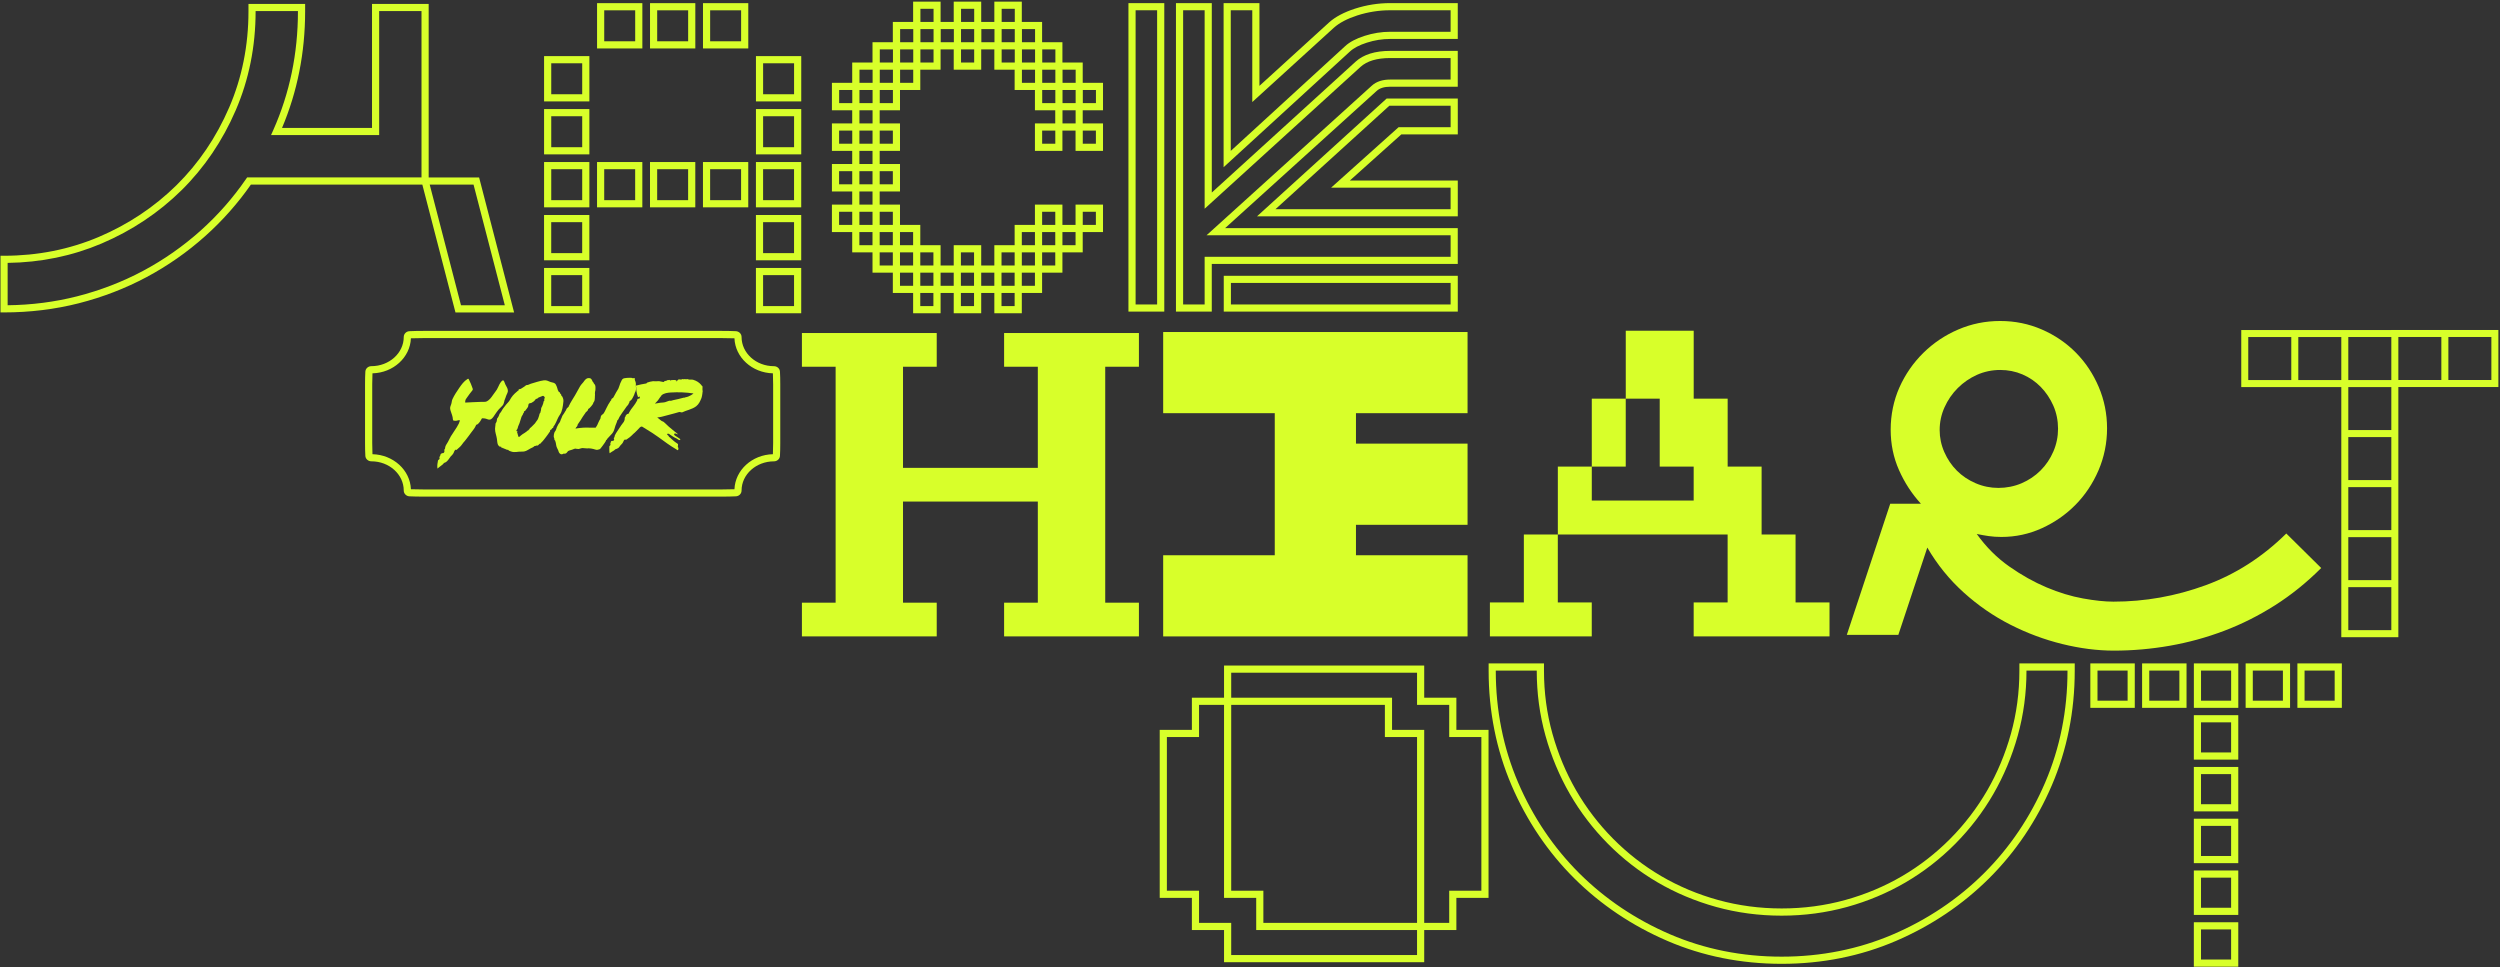 <svg fill="none" height="405" viewBox="0 0 1047 405" width="1047" xmlns="http://www.w3.org/2000/svg"><rect x="0" y="0" width="1047" height="405" fill="#333333" stroke="none"/><g fill="#d8ff2a"><path d="m596.46 402.97h-83.83v-13.47h-13.47v-13.47h-13.47v-70.36h13.47v-13.47h13.47v-13.47h83.83v13.47h13.47v13.47h13.47v70.36h-13.47v13.47h-13.47zm-80.83-3h77.83v-10.47h-67.36v-13.47h-13.47v-80.83h-10.47v13.47h-13.47v64.36h13.47v13.47h13.47zm80.83-13.47h10.47v-13.47h13.47v-64.36h-13.47v-13.47h-13.47v-13.47h-77.83v10.47h67.36v13.47h13.47zm-67.36 0h64.36v-77.83h-13.47v-13.47h-64.36v77.83h13.47z"/><path d="m937.39 404.85h-18.61v-18.61h18.61zm-15.61-3h12.61v-12.61h-12.61zm15.61-18.68h-18.61v-18.61h18.61zm-15.61-3h12.61v-12.61h-12.61zm15.61-18.68h-18.61v-18.61h18.61zm-15.61-3h12.61v-12.61h-12.61zm15.61-18.68h-18.61v-18.61h18.61zm-15.61-3h12.61v-12.61h-12.61zm15.61-18.68h-18.61v-18.61h18.61zm-15.61-3h12.61v-12.61h-12.61zm58.98-18.68h-18.61v-18.61h18.61zm-15.61-3h12.61v-12.61h-12.61zm-6.07 3h-18.61v-18.61h18.61zm-15.61-3h12.61v-12.61h-12.61zm-6.07 3h-18.61v-18.61h18.61zm-15.61-3h12.61v-12.61h-12.61zm-6.07 3h-18.61v-18.61h18.61zm-15.61-3h12.61v-12.61h-12.61zm-6.07 3h-18.61v-18.61h18.61zm-15.61-3h12.61v-12.61h-12.61z"/><path d="m746.16 403.65c-16.97 0-33.08-3.23-47.87-9.6s-27.9-15.18-38.97-26.19c-11.08-11.02-19.92-24.13-26.29-38.98-6.37-14.86-9.59-30.99-9.59-47.96v-3.08h23.18v3.08c0 9.06 1.19 17.93 3.54 26.35 2.35 8.43 5.7 16.43 9.94 23.77s9.44 14.14 15.47 20.22c6.02 6.08 12.79 11.34 20.13 15.64s15.37 7.68 23.85 10.02c8.48 2.35 17.43 3.54 26.62 3.54s18.14-1.19 26.62-3.54 16.51-5.72 23.85-10.02 14.12-9.57 20.13-15.64c6.02-6.07 11.22-12.88 15.47-20.22 4.24-7.34 7.59-15.34 9.94-23.77s3.54-17.3 3.54-26.35v-3.08h23.18v3.08c0 16.97-3.23 33.1-9.59 47.96-6.36 14.84-15.21 27.96-26.29 38.98-11.07 11.02-24.19 19.83-38.97 26.19-14.8 6.37-30.91 9.6-47.87 9.6zm-119.73-122.81v.08c0 16.56 3.15 32.3 9.35 46.78 6.21 14.49 14.84 27.29 25.64 38.04s23.6 19.35 38.04 25.56c14.42 6.2 30.13 9.35 46.69 9.35s32.26-3.15 46.69-9.35c14.44-6.21 27.24-14.81 38.04-25.56 10.81-10.75 19.43-23.55 25.64-38.04 6.21-14.48 9.35-30.22 9.35-46.78v-.08h-17.18v.08c0 9.33-1.23 18.47-3.65 27.16-2.42 8.68-5.86 16.91-10.23 24.47-4.37 7.57-9.73 14.57-15.93 20.83s-13.18 11.68-20.75 16.12c-7.57 4.43-15.83 7.91-24.57 10.33s-17.96 3.65-27.42 3.65-18.68-1.23-27.42-3.65c-8.73-2.42-17-5.89-24.57-10.33-7.56-4.43-14.54-9.85-20.75-16.12-6.21-6.26-11.57-13.27-15.93-20.83-4.37-7.56-7.82-15.79-10.23-24.47-2.42-8.69-3.65-17.82-3.65-27.16v-.08h-17.18z"/><path d="m335.84 266.52v-14.12h14.12v-98.81h-14.12v-14.12h56.46v14.12h-14.12v42.35h56.46v-42.35h-14.12v-14.12h56.46v14.12h-14.11v98.81h14.11v14.12h-56.46v-14.12h14.12v-42.35h-56.46v42.35h14.12v14.12z"/><path d="m623.97 266.52v-14.22h14.22v-28.45h14.22v28.45h14.22v14.22h-42.67zm85.34 0v-14.22h14.22v-28.45h-71.11v-28.44h14.22v14.22h42.67v-14.22h-14.22v-28.45h-14.22v-28.45h28.45v28.45h14.22v28.45h14.22v28.44h14.22v28.45h14.22v14.22zm-42.67-71.11v-28.45h14.22v28.45z"/><path d="m938.64 138.22h23.89v23.89h-23.89zm2.93 20.95h18.02v-18.02h-18.02zm18.02-20.95h23.88v23.89h-23.88zm2.93 20.95h18.02v-18.02h-18.02zm18.02-20.95h23.89v23.89h-23.89zm0 20.95h23.89v23.88h-23.89zm0 20.95h23.89v23.89h-23.89zm0 20.95h23.89v23.89h-23.89zm0 20.95h23.89v23.88h-23.89zm0 20.95h23.89v23.89h-23.89zm2.93-83.81h18.02v-18.02h-18.02zm0 20.95h18.02v-18.02h-18.02zm0 20.95h18.02v-18.02h-18.02zm0 20.95h18.02v-18.02h-18.02zm0 20.95h18.02v-18.02h-18.02zm0 20.95h18.02v-18.02h-18.02zm18.02-125.71h23.89v23.89h-23.89zm2.93 20.95h18.02v-18.02h-18.02zm18.02-20.95h23.88v23.89h-23.88zm2.93 20.95h18.02v-18.02h-18.02z"/><path d="m827.85 223.61c3.92 5.47 8.47 10.02 13.64 13.64 5.17 3.63 10.37 6.54 15.6 8.74s10.31 3.75 15.25 4.64c4.93.89 9.18 1.34 12.75 1.34 13.2 0 26.07-2.29 38.61-6.87s23.81-11.8 33.8-21.67l14.62 14.45c-6.06 6.06-12.52 11.27-19.35 15.61-6.84 4.34-13.94 7.91-21.31 10.7s-14.95 4.87-22.74 6.24-15.61 2.05-23.45 2.05c-6.9 0-14.09-.92-21.58-2.76s-14.75-4.55-21.76-8.11c-7.02-3.57-13.53-8.05-19.53-13.47-6-5.41-11.09-11.68-15.25-18.82l-12.13 36.56h-21.58l18.19-54.93h12.84c-3.81-4.16-6.87-8.86-9.18-14.09-2.32-5.23-3.48-10.88-3.48-16.94s1.22-12.19 3.66-17.66 5.77-10.28 9.99-14.45c4.22-4.16 9.1-7.43 14.63-9.81s11.38-3.57 17.57-3.57 12.01 1.19 17.48 3.57 10.22 5.62 14.27 9.72c4.04 4.1 7.22 8.89 9.54 14.36s3.48 11.24 3.48 17.3-1.19 12.04-3.57 17.57-5.59 10.34-9.63 14.45c-4.04 4.1-8.74 7.37-14.09 9.81s-11 3.66-16.94 3.66c-1.9 0-3.69-.12-5.35-.36-1.67-.24-3.33-.54-4.99-.89zm-15.52-43.52c0 3.21.65 6.3 1.96 9.27s3.06 5.56 5.26 7.76 4.81 3.95 7.85 5.26c3.03 1.31 6.21 1.96 9.54 1.96s6.69-.65 9.72-1.96 5.68-3.09 7.94-5.35 4.04-4.9 5.35-7.94c1.31-3.03 1.96-6.21 1.96-9.54s-.65-6.66-1.96-9.63-3.06-5.59-5.26-7.85-4.76-4.01-7.67-5.26-6.04-1.87-9.36-1.87-6.69.69-9.72 2.05c-3.03 1.37-5.71 3.21-8.03 5.53s-4.16 4.99-5.53 8.03c-1.37 3.03-2.05 6.21-2.05 9.54z"/><path d="m567.88 173.04v12.75h46.73v34h-46.73v12.75h46.73v33.99h-127.47v-33.99h46.73v-59.5h-46.73v-33.99h127.47v33.99z"/><path d="m302.39 207.98h-125.1c-2.23 0-4.14-.04-5.82-.12-1.33-.06-2.38-1.13-2.38-2.43 0-6.75-6.08-12.23-13.56-12.23-1.34 0-2.45-1-2.52-2.28-.09-1.54-.13-3.28-.13-5.32v-24.65c0-2.04.04-3.78.13-5.32.07-1.28 1.18-2.28 2.51-2.28 7.48 0 13.57-5.48 13.57-12.22 0-1.3 1.05-2.37 2.39-2.43 1.68-.08 3.58-.12 5.8-.12h125.1c2.23 0 4.12.04 5.8.12 1.34.06 2.39 1.13 2.39 2.43 0 6.75 6.08 12.23 13.56 12.23 1.35 0 2.45 1 2.52 2.28.09 1.54.13 3.28.13 5.32v24.65c0 2.04-.04 3.78-.13 5.32-.07 1.28-1.18 2.28-2.51 2.28-7.48 0-13.57 5.48-13.57 12.22 0 1.3-1.04 2.37-2.38 2.43-1.68.08-3.58.12-5.82.12zm-130.3-3.09c1.52.06 3.23.09 5.2.09h125.1c1.98 0 3.69-.03 5.2-.09.31-8.01 7.37-14.46 16.1-14.67.07-1.35.1-2.86.1-4.61v-24.65c0-1.74-.03-3.26-.1-4.61-8.73-.22-15.8-6.67-16.1-14.67-1.52-.06-3.23-.09-5.2-.09h-125.1c-1.98 0-3.69.03-5.2.09-.31 8.01-7.38 14.46-16.1 14.67-.07 1.35-.1 2.86-.1 4.61v24.65c0 1.74.03 3.26.1 4.61 8.73.22 15.8 6.67 16.1 14.67z"/><path d="m212.66 164c-.04.4-.24.75-.4 1.1-.23.51-.41.96-.57 1.51-.16.51-.48 1.03-.52 1.58-.18.66-.26 1.14-.74 1.69-.46.53-1.08 1.05-1.57 1.6-.52.59-.97 1.28-1.43 1.93-.51.71-.98 1.62-1.7 2.1-.92.6-1.68-.09-2.57-.24-.49-.08-.83-.08-1.31-.09-.42.83-.96 1.68-1.61 2.31-.2.19-.3.23-.49.31-.15.07-.24.05-.35.17-.07.07-.06.15-.1.24-.44 1.06-1.12 1.82-1.82 2.75-.87 1.17-1.75 2.41-2.69 3.56-.2.24-.46.54-.68.79-.03.04-.08.09-.11.13-.16.19-.23.31-.39.53-.25.34-.49.68-.83 1.02-.29.28-.66.61-1 .91-.16.14-.43.38-.6.54-.15-.02-.27-.07-.41-.12 0 0 0-.01-.01 0-.04.04-.07.08-.11.12-.1.12-.21.25-.32.38-.01.01-.03.03-.04.05s0 .04-.02.08c-.15.39-.27.72-.51 1.1-.18.28-.49.59-.74.85-.08.08-.2.2-.28.28-.23.35-.52.74-.76 1.06-.12.15-.23.31-.32.42-.5.61-.96 1.03-1.72 1.22-.18.27-.37.5-.63.71-.03.03-.1.07-.13.1-.34.25-.65.5-.99.76-.33.26-.66.55-1 .8-.02-.34-.05-.8-.06-1.11-.01-.61.1-1.07.21-1.67.03-.17.02-.5.11-.66.17-.28.55-.38.64-.69s-.18-.55-.02-.84c.05-.09.15-.15.21-.24.14-.2.1-.43.18-.65s.25-.36.43-.47c.19-.11.36-.13.57-.16.09-.01.14.02.24-.03.25-.12.39-.45.44-.71s-.04-.39-.15-.61c.22-.1.32-.34.39-.56.07-.23.04-.41.1-.67.17-.7.74-1.45 1.08-2.04.45-.78.78-1.44 1.15-2.21.01-.03.03-.06.04-.09s.04-.07.06-.09c.44-.72.93-1.45 1.39-2.14.71-1.06 1.4-2.08 1.95-3.21.22-.46.3-.91.49-1.37-.06 0-.12 0-.18 0-.19-.03-.37-.06-.57-.02s-.38.13-.58.17c-.4.08-.79.05-1.19 0-.07 0-.14 0-.21-.05-.17-.12-.21-.28-.24-.5-.07-.59-.11-1.21-.34-1.77-.24-.87-.66-1.71-.8-2.6-.11-.7.24-1.42.45-2.03.24-.71.2-1.4.5-2.04.79-1.71 1.82-3.24 2.88-4.78.98-1.41 1.96-2.77 3.44-3.69.07-.04.14-.07.22-.09.04 0 .09 0 .13.01.1.05.15.14.19.23.6 1.24 1.18 2.48 1.59 3.79.06.18.1.37.05.56-.04.16-.15.28-.25.41-.7.85-1.34 1.7-1.97 2.61-.27.39-.56.75-.8 1.2-.06.12-.26 1.16-.05 1.16 2.03-.07 4.03-.25 6.04-.28.61 0 1.17-.01 1.77-.03.32 0 .62.02.93-.11 1.31-.56 2.1-1.72 2.87-2.84.53-.78 1.09-1.44 1.57-2.19.46-.72.68-1.5 1.1-2.23.4-.7 1.52-2.61 2.03-.99.22.7.54 1.35.92 2s.63 1.34.55 2.1z"/><path d="m235.93 168.23v.09c-.17 1.72-.45 3.97-1.42 5.31-.96 1.33-1.31 2.77-2.15 4.2-.15.25-.31.47-.47.7-.06.08-.12.09-.16.2-.04.12.03.25-.03.37-.1.19-.41.17-.53.34-.05.07-.06.17-.1.25-.09.18-.31.23-.49.33-.06.03-.11.06-.15.12-.1.15-.02.33-.07.49s-.2.3-.29.43c-.25.34-.49.68-.72 1.03-.64.97-1.36 1.74-2.04 2.63-.2.26-.43.46-.66.67-.13.12-.23.39-.42.43-.05 0-.1 0-.15.01s-.09.04-.13.08c-.2.16-.38.34-.55.53-.04.05-.09.1-.14.13-.19.1-.44-.04-.64.03-.07.02-.12.07-.19.1-.15.07-.33.06-.49.09-.2.04-.24.14-.37.27-.12.12-.2.17-.37.25-.39.17-.78.36-1.16.57-1.37.79-2.07 1.36-3.63 1.26-1.44-.09-2.84.49-4.28-.03-.29-.1-1.01-.31-1.19-.56-.03-.04-.04-.08-.08-.12-.12-.13-.33-.02-.5-.05-.07-.01-.14-.05-.21-.09-.24-.14-.5-.25-.76-.33-.1-.03-.27-.04-.35-.1-.05-.04-.05-.11-.11-.14-.08-.04-.17.01-.25 0-.13-.01-.21-.17-.34-.2-.12-.03-.28.04-.36-.05-.1-.1 0-.31-.11-.4-.12-.1-.26.05-.38.05-.14 0-.22-.08-.33-.16-.25-.18-.47-.42-.61-.69-.31-.63-.34-1.81-.45-2.51-.21-1.43-.81-2.74-.78-4.22 0-.4.05-.8.12-1.19.03-.15.08-.31.08-.46s-.08-.24-.02-.41c.05-.15.14-.27.23-.4.22-.35.35-.76.37-1.18 0-.17 0-.34.05-.5.06-.18.21-.33.33-.48.31-.4.48-.88.64-1.36.03-.1.07-.21.12-.31.08-.15.21-.27.33-.4.31-.35.49-.73.71-1.13.22-.42.55-.8.83-1.18.57-.77 1.17-1.51 1.83-2.2.42-.44.76-1.16 1.12-1.73.43-.67.97-1.28 1.55-1.83.32-.3.69-.56 1-.87.11-.11.15-.18.28-.26.1-.06.23-.05.3-.17.08-.14-.02-.34.09-.46.08-.08.21-.05.32-.04.28.01.54-.14.78-.3.41-.26.82-.52 1.23-.79.13-.08.27-.17.38-.28.08-.08.16-.18.26-.24.24-.16.55-.11.83-.16.42-.08.77-.38 1.19-.49 1.83-.51 3.61-1.19 5.54-1.44 1.13-.15 1.74.35 2.79.71.81.28 1.67.16 2.21 1.11.31.55.54 1.25.7 1.85v.02c.06.2.07.34.19.52.1.14.16.19.22.36.04.1.02.2.11.28.12.11.33.07.42.19.06.08.05.19.07.29.06.28.41.41.5.67.04.12.02.25.06.36.05.19.3.26.41.45.11.21.21.43.29.66.16.46.24.96.18 1.45zm-8.22-2.31c-.07-.06-.14-.12-.23-.14s-.19.02-.28.05c-.45.18-.91.36-1.36.54-.23.09-.46.18-.63.36-.11.12-.2.27-.36.29-.08.01-.16-.01-.23 0-.22.02-.35.25-.47.43-.37.54-1.02.99-1.6 1.28-.28.14-.87.11-1.07.35-.28.34-.17.96-.37 1.35s-.55.76-.8 1.12c-.21.31-.34.57-.71.68-.1.03-.21.11-.19.21.01.06.06.1.07.16.03.13-.13.21-.22.31-.07.07-.1.18-.14.27-.09.28-.19.57-.38.8-.32.39-.45.95-.6 1.43-.19.6-.35 1.21-.57 1.8-.17.46-.4.9-.57 1.36-.13.36-.17.81-.35 1.14-.06.11-.15.2-.23.29s-.15.21-.15.34c0 .12.07.26.2.28.04 0 .09 0 .13.01.12.03.18.21.1.3-.05.06-.13.08-.17.15-.05.09.05.21.15.19-.05 0 .18.77.2.83.31 1.31.48 1.01 1.2.33.49-.46 1.08-.78 1.65-1.13.28-.18.57-.36.82-.58.21-.19.38-.41.66-.5.05-.02.1-.03.14-.06.09-.08.08-.24.17-.32.08-.07.23-.05.29-.14.04-.06.02-.13.02-.2.02-.26.29-.3.46-.43s.32-.32.48-.47c.44-.42.87-.84 1.28-1.29.28-.31.38-.67.71-1.02.57-.61.76-1.41 1.02-2.2.09-.27.11-.64.24-.89.12-.24.35-.34.37-.66 0-.09-.01-.19.02-.28.02-.05.04-.09.07-.14.06-.12.08-.24.09-.37.03-.17.03-.36.05-.53.02-.21.06-.41.17-.59.22-.35.37-.71.5-1.11.1-.28.24-.59.29-.89.04-.23-.02-.41.16-.6.06-.06.14-.12.19-.19.13-.22-.06-.5 0-.74.04-.15.16-.27.2-.42.09-.31-.18-.6-.42-.8z"/><path d="m266.36 163.01c-.03.34-.16.99-.44 1.35-.06.08-.11.27-.15.42s-.1.37-.18.55c-.1.24-.26.55-.38.8-.07.13-.16.32-.22.43-.19.39-.44.78-.73 1.06-.2.19-.33.2-.54.33-.08.44-.2.81-.46 1.17-.01.02-.05.04-.06.07 0 .03-.04.12-.04.15-.03.14-.22.34-.29.4-.29.28-.46.53-.68.84-.05.07-.1.15-.15.23-.38.56-.78 1.11-1.18 1.66-.1.14-.2.28-.3.42-.38.52-.74 1.04-1.06 1.6-.1.18-.18.37-.28.56-.07.14-.13.29-.21.44v.03c-.13.22-.27.4-.48.54-.1.49-.27.93-.47 1.38-.23.53-.41 1.07-.57 1.63-.01.05-.03.13-.04.18-.23.8-.45 1.46-.96 2.14-.26.35-.66.73-.97 1.07-.25.27-.52.54-.76.82-.07.08-.14.14-.2.21-.1.12-.16.13-.23.29-.08.16-.19.36-.36.48-.04.03-.12.08-.16.09-.03.13-.05.23-.1.36-.09.2-.22.4-.35.57-.04.05-.07.1-.1.15-.55.79-1.13 1.63-1.73 2.35-.31.38-.56.44-1.01.52-.18.06-.4.12-.59.1-.39-.04-.74-.15-1.1-.26-.08-.03-.16-.05-.24-.08-.38-.11-.79-.18-1.17-.24-.06 0-.08 0-.11 0s-.01 0-.02 0c-.22.02-.39 0-.59-.08l-.02-.01c-.16.05-.36.07-.52.07-.1 0-.18 0-.26 0-.42-.01-.97-.04-1.36-.1-.57-.1-1.15-.02-1.6.17-.59.24-.97.19-1.49.1-.23-.04-.25-.09-.43-.09-.35 0-.59.13-.91.25-.19.07-.41.17-.6.23s-.39.11-.58.17c-.36.11-.66.18-1.01.37-.1.06-.2.22-.29.34-.12.16-.31.42-.47.53-.38.26-.69.29-1.12.21-.02 0-.02.01-.04.02-.26.15-.48.25-.79.27-.1 0-.26-.02-.36-.07-.53-.24-.8-.68-.95-1.2-.05-.18-.05-.22-.1-.34-.09-.21-.17-.34-.26-.54-.19-.38-.38-.77-.51-1.19-.09-.27-.12-.58-.17-.86-.03-.2-.05-.38-.09-.57-.02-.09-.05-.16-.08-.27-.03-.1-.08-.25-.11-.37-.02-.07-.03-.15-.04-.23-.27-.23-.42-.49-.43-.83 0-.11.02-.12.04-.22-.02-.03-.05-.06-.07-.1-.11-.23-.16-.48-.18-.73 0-.04 0-.07 0-.09 0-.6.14-1.14.34-1.67.37-.4.61-.95.78-1.49.06-.18.11-.36.17-.55l.64-1.27c.15-.15.56-.79.67-.97.08-.14.14-.29.17-.45.05-.24.13-.48.24-.7l.23-.45s.34-1.14.83-1.63c.06-.06.2-.26.24-.37 0 0 .02-.04.03-.05.17-.29.35-.59.53-.87.1-.15.19-.29.29-.44.01-.02.02-.02.02-.04.01-.07.03-.17.05-.23.11-.33.43-.66.67-.84.19-.14.19-.14.33-.27 0-.14.03-.26.09-.4.06-.13.17-.26.27-.36.02-.07.03-.14.05-.21.06-.18.16-.35.26-.51.03-.04.05-.07.07-.11.1-.18.2-.35.31-.53s.21-.37.32-.55c.25-.42.51-.86.77-1.27.15-.24.3-.48.45-.72.45-.74.87-1.5 1.27-2.26.32-.59.64-1.21.98-1.76.26-.43.57-.76.88-1.12.19-.22.32-.34.5-.58.12-.16.15-.24.3-.44.64-.85 1.28-1.4 2.45-1.14.51.11.77.66.97 1.11.05.11.08.21.13.31.01.03.02.02.04.04.11.11.22.22.3.34.08.13.11.25.16.39 0 .02.02.02.04.04.04.05.06.05.1.1.23.27.4.49.48.86.06.29.06.67.05.99v.11.19c0 .39-.05.78-.17 1.16.02.22 0 .42-.05.63 0 .02-.01.03-.01.05v.03c.02.11.04.19.04.3 0 .25-.01.51-.03.77-.01.16-.03.29-.03.47v.34c0 .65-.1 1.24-.47 1.8-.04.05-.09.1-.14.14-.07.29-.14.54-.32.79-.17.26-.39.51-.58.76-.02.03-.06.08-.09.1-.2.24-.43.5-.65.7-.17.15-.32.23-.51.35h-.01c-.06.29-.17.57-.35.79-.15.19-.31.29-.49.43-.04.03-.06.03-.1.07-.1.09-.17.21-.24.34-.06.1-.13.21-.2.31-.25.35-.5.71-.75 1.06-.16.23-.3.45-.45.7-.17.28-.34.58-.52.86-.36.56-.75 1.11-1.13 1.66-.07.1-.14.22-.21.32-.01.11-.03.25-.06.35-.12.33-.28.57-.55.79-.03.02-.04.02-.06.04-.01.01 0 .02-.01.02-.06.17-.11.33-.17.49.04.01.09.03.13.04.18-.15.37-.2.6-.19.04 0 .04 0 .06.01.08.02.13 0 .21-.02s.16-.05.25-.06c.56-.09 1.09-.14 1.67-.16.38-.01.75-.03 1.16-.05.6-.03 1.21 0 1.83.02h1.17c.34 0 .88-.02 1.25.03.09-.14.18-.27.29-.38h.01c.16-.25.33-.5.45-.75.15-.31.26-.59.39-.91.16-.37.34-.77.54-1.12.04-.07.09-.14.12-.19.04-.05.07-.11.09-.14.02-.04.04-.06.04-.08.08-.16.16-.26.2-.44 0-.04 0-.07 0-.15.03-.37.12-.74.37-1.05.13-.17.36-.31.53-.42.07-.04.15-.09.18-.12.28-.35.49-.71.69-1.09.26-.49.48-.95.72-1.45s.51-1.03.78-1.51c.1-.18.22-.35.33-.51s.18-.26.27-.42c.01-.02.02-.04.04-.09.13-.27.3-.52.55-.71.01-.21.03-.39.17-.56s.31-.27.52-.33c.06-.1.13-.2.21-.28 0-.01.02-.01.02-.02.24-.4.46-.82.68-1.24.14-.28.29-.58.45-.84.13-.24.29-.48.43-.7.18-.29.37-.57.51-.86.19-.42.31-.8.45-1.23.11-.33.21-.67.34-.99.08-.21.18-.4.28-.59.08-.15.14-.28.21-.44 0-.02.01-.05.03-.08.29-.61.58-.94 1.29-1.05.18-.03.45-.04.66-.08.12-.02.27-.04.41-.06.36-.03.74-.03 1.11-.02.22 0 .4.01.63.01.08 0 .25.01.36.06.06.02.14.08.22.11.03.01.05 0 .11 0 .23-.02.52-.06.76-.08.01.25.02.52.03.77v.04c.02.06.04.09.06.14.16.39.31.77.37 1.19.03.23.01.48 0 .71 0 .18-.01.35 0 .51 0 .13.03.23.04.36.03.28.06.58.06.85 0-.03.01-.08 0 .12z"/><path d="m294.3 163.77c-.01.12-.04.21-.06.33-.04.29-.04.59-.1.88-.12.56-.14 1.16-.36 1.7-.54 1.32-1.07 2.58-2.25 3.48-1.74 1.32-3.99 1.62-5.92 2.57-.36-.09-.72-.12-1.08-.2-.7.24-1.4.42-2.12.6-1.75.44-3.46.9-5.22 1.38-.61.17-1.33.25-1.97.32.04.03.08.03.12.06.57.4 1.04.88 1.61 1.31.33.25.75.28 1.08.56.76.62 1.3 1.26 2.09 1.95.72.63 1.6 1.38 2.42 2.01.46.36 1.07.75 1.45 1.2-.47-.02-1.52-.88-1.67-.01-.05.3.55.63.76.76.41.25.8.51 1.19.78.27.19.64.33.63.72 0 .04-.01.09-.05.12-.03.02-.07.02-.1.02-.08 0-.16 0-.23-.02-.4-.08-.72-.36-1.06-.59-.25-.17-.52-.24-.78-.38-.69-.37-1.33-.81-1.99-1.25-.24-.16-.52-.44-.85-.45-.24 0-.55.05-.43.37.07.19.42.33.54.5.12.16.12.31.25.46.1.12.26.16.38.25.13.1.24.24.36.36.28.26.55.52.84.77.57.5 1.16.98 1.81 1.37.13.08.27.16.34.3.18.38-.23 1 .03 1.31.24.29.21.74.07 1.07-.02.05-.05.11-.1.14-.19.1-.58-.28-.74-.37-2.58-1.48-4.95-3.29-7.35-5.02-1.74-1.25-3.44-2.37-5.3-3.47-.46-.28-1.12-.67-1.6-.99-.02-.01-.07-.01-.09-.02-.36-.07-.76.21-.95.43-.29.32-.51.57-.77.83-.45.46-.77.8-1.25 1.25-.1.1-.41.36-.57.49-.02.02-.07.06-.11.09-.16.16-.26.28-.45.46-.28.27-.6.59-.94.85s-.72.52-1.08.77c-.17.12-.37.24-.55.36-.16-.04-.3-.09-.46-.14 0 0 0-.03-.03.01s-.07.06-.12.12c-.06.06-.19.18-.26.26 0 0-.03.03-.04.05 0 .02-.01.04-.03.08-.17.33-.29.66-.5.99-.16.24-.41.47-.61.68-.06.06-.15.12-.2.19-.19.24-.38.51-.56.74-.09.11-.18.26-.26.32-.46.36-.91.54-1.45.7-.16.16-.31.31-.49.46-.02.02-.07.04-.1.05-.3.17-.58.33-.88.53-.29.19-.59.41-.89.59-.04-.29-.1-.66-.11-.94-.03-.55 0-1.04 0-1.57 0-.15-.01-.35.05-.47.11-.22.36-.28.42-.51s-.09-.43-.07-.66c0-.07.1-.09.12-.16.06-.16.05-.34.11-.5s.18-.27.34-.33.32-.04.48-.03c.07 0 .13.05.2.04h.03s0-.01.01-.03c.04-.06.04-.11.1-.2s.18-.28.25-.39c-.04-.2-.12-.38-.2-.56.14-.17.27-.31.34-.52.08-.22.03-.44.14-.67.29-.62.68-1.23 1.07-1.8.51-.75 1.01-1.51 1.5-2.27.02-.03.04-.06.05-.09.01-.02.07-.09.08-.1.29-.38.82-1.05 1.02-1.37.32-.5.28-.68.4-1.15.05-.21-.05-.44.02-.63.07-.2.23-.31.31-.48s.07-.34.15-.5c.03-.06.1-.04.14-.08.12-.12.16-.27.29-.38s.31-.1.48-.15.31-.14.4-.29c.04-.07.01-.17.03-.23s.05-.08.08-.13c.26-.4.46-.79.73-1.19s.63-.81.92-1.21c.3-.39.62-.81.87-1.21s.44-.75.67-1.14c.12-.19.18-.36.22-.58.01-.07-.05-.14 0-.21.06-.07.13-.1.23-.12s.27-.03.39-.06c.11-.03.21-.03.29-.12s.09-.17.1-.3 0-.33.02-.47c-.12.04-.2.05-.32.11s-.29.13-.44.13c-.52-1.36-.76-2.68-.77-4.14-.1-.21-.15-.42-.16-.65 1.47-.39 2.95-.69 4.45-.93.11-.12.2-.32.36-.37.78-.29 1.53-.44 2.35-.56.11-.01.22 0 .38 0s.41.04.61.04c.46 0 .96-.03 1.43-.05 0-.02.03-.03.04-.03.68.09 1.34.22 2 .39.23-.14.42-.33.62-.51.04-.04.11-.03.15 0s.02.08.07.08.12.02.16 0c.21-.15.4-.3.63-.41.01.04.01.09.07.09.17 0 .38-.06.53-.11s.27-.03.38.01 0 .11.05.14c.17.08.33.05.49-.01s.26-.15.42-.17c.05 0 .05.05.06.08.36-.03.72-.08 1.08-.04.23.03.43.13.66.14 0 .18.01.36.01.54.26-.3.49-.61.81-.86.11-.08.27-.09.4-.08.34.03.61.1.96.04.15-.02.29-.18.46-.19.18-.01.35.09.53.14.05.01.17-.07.16-.14.16 0 .3.05.46.07.32.03.64 0 .96-.04.22.1.4.19.65.2.56.03 1.15-.05 1.7.1.68.19 1.28.5 1.88.86.28.17.52.39.77.6.12.1.21.22.32.32.11.11.23.18.3.31.03.06.02.13.08.19s.21.12.27.19c.05.07.04.11.1.17s.11.05.13.16c.02.1 0 .26 0 .38 0 .25-.02.51-.02.77 0 .13 0 .26.02.38.02.13.08.27.06.39zm-3.87 1c-3.26-.46-6.2-.6-9.58-.39-1.15.07-2.82.26-3.79 1.17h-.04c-.04.13-.09.27-.16.37s-.18.15-.25.23c-.4.47-.62.97-1.01 1.46s-.91.95-1.34 1.43c.74-.06 1.39-.26 2.15-.36.66-.09 1.55-.07 2.18-.26s1.09-.4 1.69-.6c.6.08 1.12-.02 1.68-.24 1.44-.28 2.87-.63 4.29-1.02.33.03.58-.04.88-.19.79-.11 1.5-.44 2.17-.81.45-.25.76-.45 1.13-.79z"/><path d="m335.55 131.19h-18.97v-18.97h18.97zm-15.97-3h12.97v-12.97h-12.97zm-72.76 3h-18.97v-18.97h18.97zm-15.97-3h12.97v-12.97h-12.97zm104.7-19.18h-18.97v-18.97h18.97zm-15.97-3h12.97v-12.97h-12.97zm-72.76 3h-18.97v-18.97h18.97zm-15.97-3h12.97v-12.97h-12.97zm104.7-19.18h-18.97v-18.97h18.97zm-15.97-3h12.97v-12.97h-12.97zm-6.21 3h-18.97v-18.97h18.97zm-15.97-3h12.97v-12.97h-12.97zm-6.21 3h-18.97v-18.97h18.97zm-15.97-3h12.97v-12.97h-12.97zm-6.21 3h-18.97v-18.97h18.97zm-15.97-3h12.97v-12.97h-12.97zm-6.21 3h-18.97v-18.97h18.97zm-15.97-3h12.97v-12.97h-12.97zm104.7-19.18h-18.97v-18.97h18.97zm-15.97-3h12.97v-12.97h-12.97zm-72.76 3h-18.97v-18.97h18.97zm-15.97-3h12.97v-12.97h-12.97zm104.7-19.18h-18.97v-18.97h18.97zm-15.97-3h12.97v-12.97h-12.97zm-72.76 3h-18.97v-18.97h18.97zm-15.97-3h12.97v-12.97h-12.97zm82.52-19.18h-18.97v-18.97h18.97zm-15.97-3h12.97v-12.97h-12.97zm-6.21 3h-18.97v-18.97h18.97zm-15.97-3h12.97v-12.97h-12.97zm-6.21 3h-18.97v-18.97h18.97zm-15.97-3h12.97v-12.97h-12.97z"/><path d="m427.93 131.19h-11.5v-8.5h-5.5v8.5h-11.51v-8.5h-5.5v8.5h-11.5v-8.5h-8.5v-8.5h-8.51v-8.5h-8.5v-8.5h-8.5v-11.5h8.5v-5.5h-8.5v-11.5h8.5v-5.5h-8.5v-11.5h8.5v-5.5h-8.5v-11.5h8.5v-8.5h8.5v-8.5h8.51v-8.5h8.5v-8.5h11.5v8.5h5.5v-8.5h11.51v8.5h5.5v-8.5h11.5v8.5h8.5v8.5h8.51v8.5h8.5v8.5h8.5v11.5h-8.5v5.5h8.5v11.5h-11.5v-8.5h-5.5v8.5h-11.51v-11.5h8.51v-5.5h-8.51v-8.5h-8.5v-8.5h-8.5v-8.5h-5.5v8.5h-11.51v-8.5h-5.5v8.5h-8.5v8.5h-8.5v8.5h-8.51v5.5h8.51v11.5h-8.51v5.5h8.51v11.5h-8.51v5.5h8.51v8.5h8.5v8.5h8.5v8.5h5.5v-8.5h11.51v8.5h5.5v-8.5h8.5v-8.5h8.5v-8.5h11.51v8.5h5.5v-8.5h11.5v11.5h-8.5v8.5h-8.5v8.5h-8.51v8.5h-8.5zm-8.5-3h5.5v-5.5h-5.5zm-17.01 0h5.51v-5.5h-5.51zm-17.01 0h5.5v-5.5h-5.5zm42.52-8.5h5.5v-5.5h-5.5zm-8.5 0h5.5v-5.5h-5.5zm-8.5 0h5.5v-5.5h-5.5zm-8.51 0h5.51v-5.5h-5.51zm-8.5 0h5.5v-5.5h-5.5zm-8.5 0h5.5v-5.5h-5.5zm-8.5 0h5.5v-5.5h-5.5zm59.52-8.5h5.51v-5.5h-5.51zm-8.5 0h5.5v-5.5h-5.5zm-8.5 0h5.5v-5.5h-5.5zm-17.01 0h5.51v-5.5h-5.51zm-17.01 0h5.5v-5.5h-5.5zm-8.5 0h5.5v-5.5h-5.5zm-8.51 0h5.51v-5.5h-5.51zm76.54-8.5h5.5v-5.5h-5.5zm-8.51 0h5.51v-5.5h-5.51zm-8.5 0h5.5v-5.5h-5.5zm-51.02 0h5.5v-5.5h-5.5zm-8.51 0h5.51v-5.5h-5.51zm-8.5 0h5.5v-5.5h-5.5zm93.55-8.5h5.5v-5.5h-5.5zm-17.01 0h5.51v-5.5h-5.51zm-68.03 0h5.51v-5.5h-5.51zm-8.5 0h5.5v-5.5h-5.5zm-8.5 0h5.5v-5.5h-5.5zm8.5-8.5h5.5v-5.5h-5.5zm8.5-8.5h5.51v-5.5h-5.51zm-8.5 0h5.5v-5.5h-5.5zm-8.5 0h5.5v-5.5h-5.5zm8.5-8.5h5.5v-5.5h-5.5zm93.55-8.5h5.5v-5.5h-5.5zm-17.01 0h5.51v-5.5h-5.51zm-68.03 0h5.51v-5.5h-5.51zm-8.5 0h5.5v-5.5h-5.5zm-8.5 0h5.5v-5.5h-5.5zm93.55-8.5h5.5v-5.5h-5.5zm-85.04 0h5.5v-5.5h-5.5zm93.55-8.5h5.5v-5.5h-5.5zm-8.5 0h5.5v-5.5h-5.5zm-8.51 0h5.51v-5.5h-5.51zm-68.03 0h5.51v-5.5h-5.51zm-8.5 0h5.5v-5.5h-5.5zm-8.5 0h5.5v-5.5h-5.5zm93.55-8.5h5.5v-5.5h-5.5zm-8.51 0h5.51v-5.5h-5.51zm-8.5 0h5.5v-5.5h-5.5zm-51.02 0h5.5v-5.5h-5.5zm-8.51 0h5.51v-5.5h-5.51zm-8.5 0h5.5v-5.5h-5.5zm76.54-8.5h5.51v-5.5h-5.51zm-8.5 0h5.5v-5.5h-5.5zm-8.5 0h5.5v-5.5h-5.5zm-17.01 0h5.51v-5.5h-5.51zm-17.01 0h5.5v-5.5h-5.5zm-8.5 0h5.5v-5.5h-5.5zm-8.51 0h5.51v-5.5h-5.51zm59.53-8.5h5.5v-5.5h-5.5zm-8.5 0h5.5v-5.5h-5.5zm-8.5 0h5.5v-5.5h-5.5zm-8.51 0h5.51v-5.5h-5.51zm-8.5 0h5.5v-5.5h-5.5zm-8.5 0h5.5v-5.5h-5.5zm-8.5 0h5.5v-5.5h-5.5zm42.52-8.5h5.5v-5.5h-5.5zm-17.01 0h5.51v-5.5h-5.51zm-17.01 0h5.5v-5.5h-5.5z"/><path d="m610.52 130.51h-98.01v-15.01h98.01zm-95.01-3h92.01v-9.01h-92.01zm-8.01 3h-15.01v-129.21h15.01v79.34l60.24-54.82c3.29-2.99 8.15-4.51 14.43-4.51h28.34v15.01h-28.34c-2.43 0-4.31.58-5.59 1.73l-63.51 57.49h97.44v15.01h-103.02v19.96zm-12.01-3h9.01v-19.96h103.02v-9.01h-102.23l69.28-62.71c1.85-1.66 4.41-2.51 7.6-2.51h25.34v-9.01h-25.34c-5.51 0-9.69 1.25-12.41 3.73l-65.26 59.38v-83.12h-9.01v123.2zm-7.89 3h-15.01v-129.21h15.01zm-12.01-3h9.01v-123.21h-9.01v123.2zm134.92-36.91h-84.08l54.28-49.32h29.81v15.01h-23.65l-21.55 19.31h45.2v15.01zm-76.32-3h73.32v-9.01h-50.04l28.25-25.31h21.8v-9.01h-25.65l-47.68 43.32zm-21.75-17.58v-68.72h15.01v34.66l29.16-26.56c2.58-2.33 6.25-4.28 10.91-5.79 4.76-1.53 9.69-2.31 14.65-2.31h28.34v15.01h-28.34c-3.24 0-6.51.52-9.72 1.55-3.15 1.01-5.53 2.25-7.09 3.7l-52.91 48.46zm3-65.72v58.9l47.88-43.85c1.87-1.75 4.64-3.21 8.21-4.35 3.51-1.12 7.08-1.69 10.64-1.69h25.34v-9.01h-25.34c-4.65 0-9.27.73-13.73 2.16-4.25 1.38-7.55 3.12-9.82 5.16l-34.17 31.12v-38.45h-9.01z"/><path d="m215.3 130.85h-24.55l-13.88-53.55h-71.79c-5.48 7.87-11.93 15.14-19.17 21.61-7.44 6.66-15.7 12.43-24.54 17.15-8.83 4.72-18.38 8.4-28.37 10.95-9.99 2.54-20.52 3.83-31.29 3.83h-1.5v-23.73h1.5c14.03 0 27.39-2.66 39.71-7.9s23.26-12.54 32.53-21.68c9.25-9.13 16.66-20.07 22.03-32.52 5.36-12.43 8.08-25.97 8.08-40.24v-3.12h23.73v3.12c0 17.24-3.25 33.64-9.67 48.8h37.68v-51.92h23.73v72.66h21.12l14.66 56.55zm-22.23-3h18.35l-13.1-50.55h-18.36zm-189.87-17.74v17.73c10-.11 19.77-1.37 29.05-3.73 9.76-2.49 19.08-6.08 27.7-10.69 8.63-4.61 16.69-10.25 23.96-16.74 7.26-6.49 13.7-13.8 19.14-21.73l.45-.65h73.03v-69.66h-17.73v51.92h-45.28l.94-2.11c6.85-15.36 10.32-32.07 10.32-49.69v-.12h-17.73v.12c0 14.69-2.8 28.63-8.33 41.43-5.52 12.8-13.15 24.06-22.68 33.47-9.54 9.41-20.79 16.91-33.46 22.31-12.25 5.22-25.49 7.95-39.39 8.13z"/></g></svg>